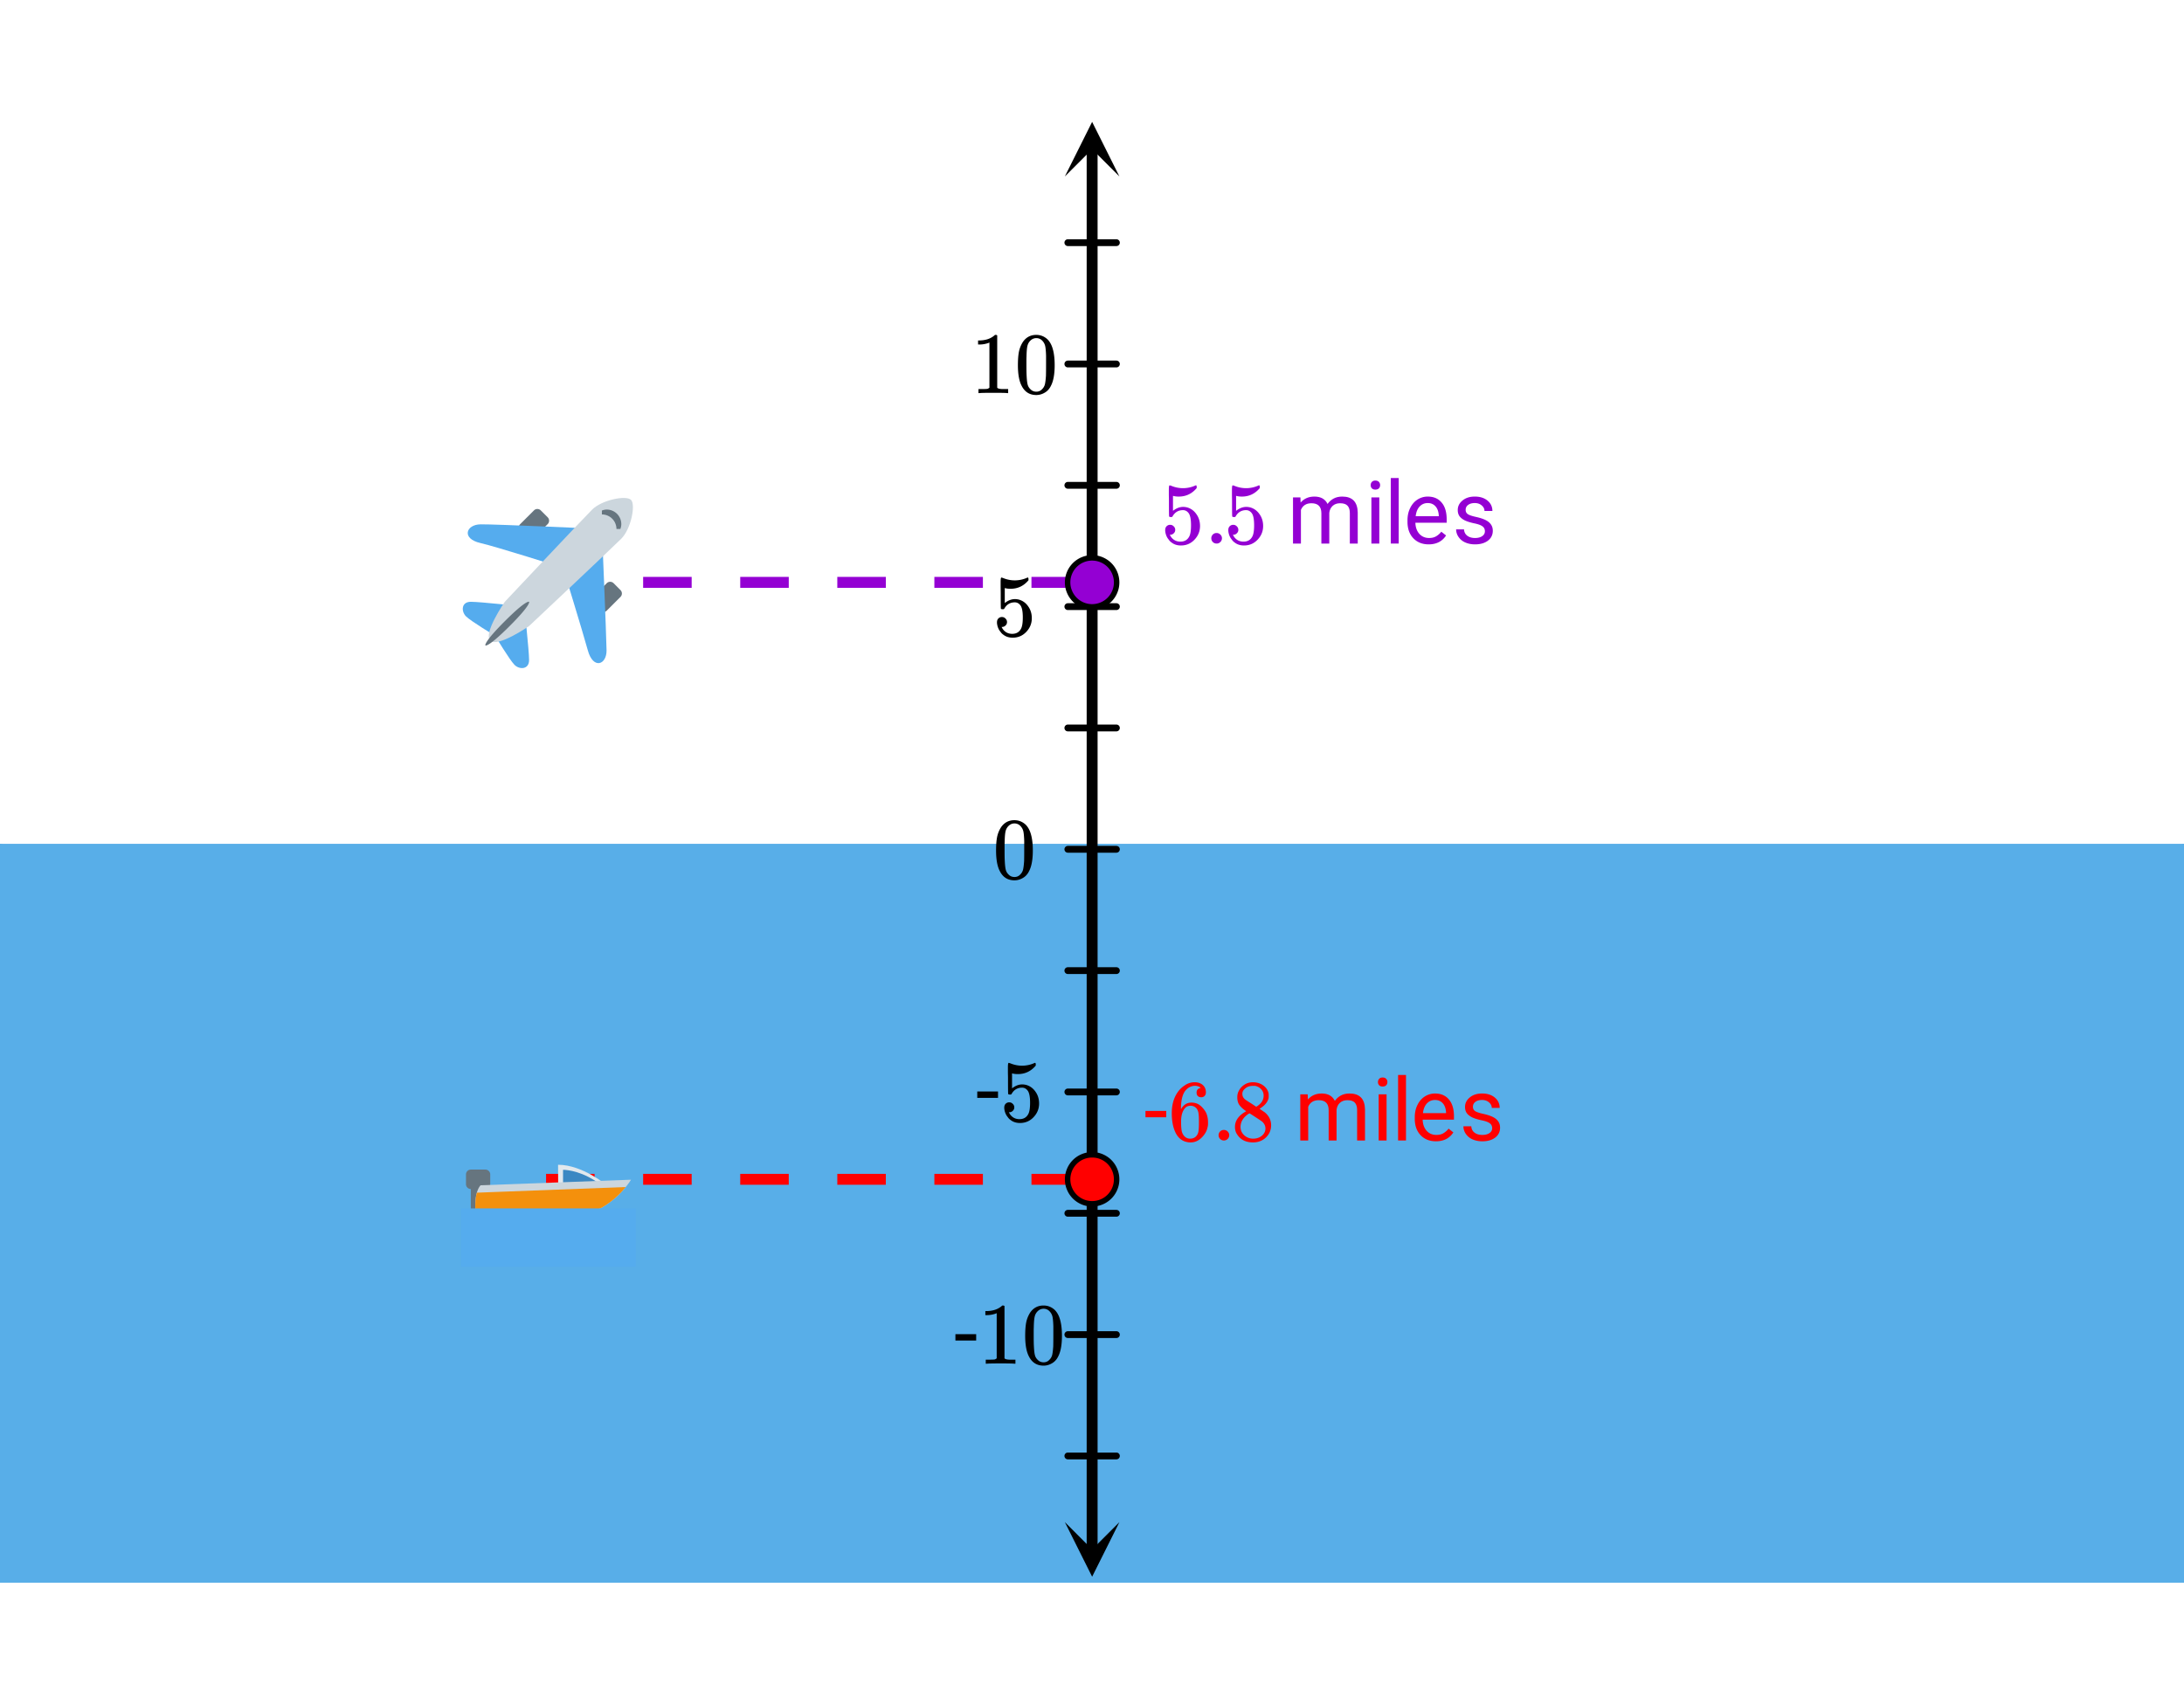 <svg xmlns="http://www.w3.org/2000/svg" xmlns:xlink="http://www.w3.org/1999/xlink" width="449.28" height="349.44" viewBox="0 0 336.96 262.08"><defs><symbol overflow="visible" id="l"><path d="M3.453-3.578H.25v-.985h3.203zm0 0"/></symbol><symbol overflow="visible" id="r"><path d="M2.063-7.125l.03.797c.532-.613 1.239-.922 2.126-.922.988 0 1.664.383 2.031 1.14.238-.343.547-.617.922-.827.383-.208.832-.313 1.344-.313 1.562 0 2.359.824 2.39 2.469V0H9.687v-4.703c0-.508-.12-.89-.359-1.14-.23-.25-.617-.376-1.156-.376-.461 0-.84.137-1.14.407-.294.273-.466.632-.516 1.078V0h-1.22v-4.672c0-1.031-.51-1.547-1.53-1.547-.793 0-1.336.34-1.625 1.016V0H.92v-7.125zm0 0"/></symbol><symbol overflow="visible" id="s"><path d="M2.25 0H1.031v-7.125H2.25zM.922-9.016c0-.195.062-.363.187-.5.125-.132.301-.203.532-.203.238 0 .421.07.546.203a.716.716 0 0 1 .188.5c0 .2-.063.368-.188.5-.124.125-.308.188-.546.188-.23 0-.407-.063-.532-.188a.703.703 0 0 1-.187-.5zm0 0"/></symbol><symbol overflow="visible" id="t"><path d="M2.25 0H1.031v-10.11H2.25zm0 0"/></symbol><symbol overflow="visible" id="u"><path d="M3.875.125c-.969 0-1.758-.313-2.36-.938C.91-1.445.61-2.296.61-3.358v-.235c0-.695.133-1.32.407-1.875.27-.562.644-1 1.125-1.312a2.9 2.9 0 0 1 1.593-.469c.914 0 1.63.309 2.141.922.52.605.781 1.476.781 2.61v.5H1.828c.02.71.223 1.28.61 1.718.394.43.894.64 1.5.64.437 0 .8-.085 1.093-.265.301-.176.567-.41.797-.703l.734.578C5.97-.332 5.07.125 3.876.125zm-.14-6.375c-.5 0-.919.18-1.25.531-.337.356-.54.856-.61 1.5h3.563v-.093c-.032-.614-.2-1.086-.5-1.422-.305-.344-.704-.516-1.204-.516zm0 0"/></symbol><symbol overflow="visible" id="v"><path d="M5.063-1.89c0-.333-.125-.587-.375-.766-.243-.188-.672-.344-1.297-.469-.618-.133-1.106-.29-1.47-.469-.355-.187-.62-.406-.796-.656-.168-.258-.25-.566-.25-.922 0-.582.242-1.07.734-1.469.489-.406 1.118-.609 1.891-.609.813 0 1.469.21 1.969.625.5.418.75.95.75 1.594H5c0-.332-.148-.617-.438-.86-.28-.238-.636-.359-1.062-.359-.438 0-.781.102-1.031.297a.89.89 0 0 0-.375.75c0 .293.113.516.344.672.226.148.644.289 1.25.422.613.136 1.109.296 1.484.484s.648.418.828.688c.188.261.281.585.281.968 0 .637-.258 1.149-.765 1.532-.5.374-1.157.562-1.97.562-.573 0-1.077-.102-1.515-.297A2.397 2.397 0 0 1 1-1.016a2.028 2.028 0 0 1-.375-1.171h1.219c.02.406.18.73.484.968.313.242.719.36 1.219.36.457 0 .82-.094 1.094-.282.28-.187.421-.437.421-.75zm0 0"/></symbol><symbol overflow="visible" id="m"><path d="M5.61 0c-.157-.031-.872-.047-2.141-.047C2.207-.047 1.5-.03 1.344 0h-.157v-.625h.344c.52 0 .86-.008 1.016-.031.07-.008.18-.067.328-.172v-6.969c-.023 0-.059.016-.11.047a4.134 4.134 0 0 1-1.39.25h-.25v-.625h.25c.758-.02 1.39-.188 1.89-.5a2.46 2.46 0 0 0 .422-.313c.008-.03.063-.046.157-.046a.36.36 0 0 1 .234.078v8.078c.133.137.43.203.89.203h.798V0zm0 0"/></symbol><symbol overflow="visible" id="n"><path d="M1.297-7.89c.5-.727 1.187-1.094 2.062-1.094.657 0 1.227.226 1.72.671.25.243.456.547.624.922.332.75.5 1.778.5 3.079 0 1.398-.195 2.46-.578 3.187-.25.523-.621.902-1.11 1.14a2.534 2.534 0 0 1-1.14.282c-1.031 0-1.79-.473-2.266-1.422-.386-.727-.578-1.79-.578-3.188 0-.832.051-1.519.156-2.062a4.48 4.48 0 0 1 .61-1.516zm3.031-.157a1.24 1.24 0 0 0-.953-.437c-.375 0-.7.148-.969.437-.199.211-.336.465-.406.766-.074.293-.121.797-.14 1.515 0 .063-.008.246-.016.547v.735c0 .855.008 1.453.031 1.796.031.637.082 1.09.156 1.36.07.273.207.508.406.703.25.273.563.406.938.406.363 0 .664-.133.906-.406.196-.195.332-.43.407-.703.07-.27.128-.723.171-1.36.008-.343.016-.94.016-1.796v-.735-.547c-.023-.718-.07-1.222-.14-1.515-.075-.301-.212-.555-.407-.766zm0 0"/></symbol><symbol overflow="visible" id="o"><path d="M1.438-2.89a.72.72 0 0 1 .546.234.72.72 0 0 1 .235.547c0 .21-.078.386-.235.53a.73.73 0 0 1-.515.22h-.094l.047.062c.133.293.336.531.61.719.28.187.609.281.984.281.644 0 1.101-.27 1.375-.812.175-.332.265-.907.265-1.72 0-.925-.125-1.55-.375-1.874-.23-.3-.515-.453-.86-.453-.698 0-1.23.308-1.593.922a.312.312 0 0 1-.094.125.761.761 0 0 1-.203.015c-.148 0-.23-.031-.25-.093-.023-.032-.031-.817-.031-2.36 0-.258-.008-.57-.016-.937v-.72c0-.5.032-.75.094-.75a.047.047 0 0 1 .047-.03l.25.078a4.646 4.646 0 0 0 3.625-.016.402.402 0 0 1 .172-.062c.07 0 .11.086.11.25v.171C4.8-7.686 3.878-7.25 2.765-7.25c-.282 0-.532-.023-.75-.078l-.141-.031v2.312c.508-.406 1.035-.61 1.578-.61.164 0 .348.024.547.063.602.157 1.094.5 1.469 1.032.383.523.578 1.14.578 1.859 0 .812-.29 1.515-.86 2.11-.562.593-1.261.89-2.093.89C2.52.297 2.035.14 1.64-.172a1.618 1.618 0 0 1-.438-.453C.93-.945.758-1.348.687-1.828c0-.02-.007-.055-.015-.11v-.14c0-.25.07-.445.219-.594a.745.745 0 0 1 .546-.219zm0 0"/></symbol><symbol overflow="visible" id="p"><path d="M1.047-.813a.79.79 0 0 1 .234-.578.783.783 0 0 1 .578-.234.79.79 0 0 1 .594.25c.156.156.235.34.235.547a.784.784 0 0 1-.25.594.767.767 0 0 1-.563.234.832.832 0 0 1-.594-.234.815.815 0 0 1-.234-.579zm0 0"/></symbol><symbol overflow="visible" id="w"><path d="M5.031-8.11c-.199-.195-.48-.304-.843-.328-.625 0-1.153.274-1.579.813-.418.586-.625 1.492-.625 2.719L2-4.86l.11-.172c.363-.54.859-.813 1.484-.813.414 0 .781.09 1.094.266a2.6 2.6 0 0 1 .64.547c.219.242.395.492.531.75.196.449.297.933.297 1.453v.234c0 .211-.027.403-.078.578-.105.532-.383 1.032-.828 1.5-.387.407-.82.66-1.297.766a2.688 2.688 0 0 1-.547.047c-.168 0-.32-.016-.453-.047-.668-.125-1.2-.484-1.594-1.078C.83-1.66.563-2.79.563-4.218c0-.97.171-1.817.515-2.548.344-.726.82-1.296 1.438-1.703a2.62 2.62 0 0 1 1.562-.515c.531 0 .953.14 1.266.421.32.282.484.665.484 1.141 0 .23-.07.414-.203.547-.125.137-.297.203-.516.203-.218 0-.398-.062-.53-.187-.126-.125-.188-.301-.188-.532 0-.406.21-.644.64-.718zm-.593 3.235a1.18 1.18 0 0 0-.97-.484c-.335 0-.605.105-.812.312C2.22-4.597 2-3.883 2-2.907c0 .794.05 1.345.156 1.657.094.273.242.5.453.688.22.187.477.28.782.28.457 0 .804-.171 1.046-.515.133-.187.22-.41.25-.672.04-.258.063-.64.063-1.14v-.422c0-.508-.023-.895-.063-1.156a1.566 1.566 0 0 0-.25-.688zm0 0"/></symbol><symbol overflow="visible" id="x"><path d="M2.313-4.516c-.438-.289-.778-.593-1.016-.906-.242-.312-.36-.723-.36-1.234 0-.383.07-.707.22-.969.195-.406.488-.734.874-.984.383-.25.82-.375 1.313-.375.613 0 1.144.164 1.594.484.445.324.722.734.828 1.234.007.055.015.164.015.329 0 .199-.008.328-.015.39-.137.594-.547 1.11-1.235 1.547l-.156.11c.5.343.758.523.781.53.664.544 1 1.215 1 2.016 0 .73-.265 1.356-.797 1.875-.53.508-1.199.766-2 .766C2.254.297 1.441-.11.922-.922c-.23-.32-.344-.71-.344-1.172 0-.976.578-1.785 1.735-2.422zM5-6.922c0-.383-.125-.71-.375-.984a1.69 1.69 0 0 0-.922-.516h-.437c-.48 0-.883.164-1.204.485-.23.21-.343.453-.343.734 0 .387.164.695.5.922.039.043.328.23.86.562l.78.516c.008-.008.067-.047.172-.11a2.95 2.95 0 0 0 .25-.187C4.758-5.883 5-6.36 5-6.922zM1.437-2.109c0 .523.192.96.579 1.312a2.01 2.01 0 0 0 1.359.516c.363 0 .695-.07 1-.219.3-.156.531-.36.688-.61.144-.226.218-.472.218-.734 0-.383-.156-.726-.468-1.031-.075-.07-.45-.328-1.125-.766l-.407-.265C3.133-4 3.02-4.07 2.937-4.125l-.109-.063-.156.079c-.563.367-.938.812-1.125 1.343-.074.243-.11.461-.11.657zm0 0"/></symbol><clipPath id="a"><path d="M0 0h336.96v261.363H0zm0 0"/></clipPath><clipPath id="b"><path d="M0 131h336.96v113H0zm0 0"/></clipPath><clipPath id="c"><path d="M0 242h336.96v3H0zm0 0"/></clipPath><clipPath id="d"><path d="M336 130h.96v115H336zm0 0"/></clipPath><clipPath id="e"><path d="M0 130h336.96v2H0zm0 0"/></clipPath><clipPath id="f"><path d="M164.29 234H173v9.305h-8.71zm0 0"/></clipPath><clipPath id="g"><path d="M164.29 18H173v9.23h-8.71zm0 0"/></clipPath><clipPath id="h"><path d="M71.145 80H94v23.348H71.145zm0 0"/></clipPath><clipPath id="i"><path d="M75 76.387h23V100H75zm0 0"/></clipPath><clipPath id="j"><path d="M71.145 180H76v4h-4.855zm0 0"/></clipPath><clipPath id="k"><path d="M71.145 186h26.96v9.46h-26.96zm0 0"/></clipPath></defs><g clip-path="url(#a)" fill="#fff"><path d="M0 0h337v262.11H0zm0 0"/><path d="M0 0h337v262.11H0zm0 0"/></g><g clip-path="url(#b)"><path d="M0 131.055V243.39h337V131.055zm0 0" fill="#58aee8"/></g><g clip-path="url(#c)"><path d="M0 243.39h337" fill="none" stroke-width="1.685" stroke-linecap="round" stroke="#58aee8"/></g><g clip-path="url(#d)"><path d="M337 243.39V131.056" fill="none" stroke-width="1.685" stroke-linecap="round" stroke="#58aee8"/></g><g clip-path="url(#e)"><path d="M337 131.055H0" fill="none" stroke-width="1.685" stroke-linecap="round" stroke="#58aee8"/></g><path d="M0 131.055V243.39" fill="none" stroke-width="1.685" stroke-linecap="round" stroke="#58aee8"/><path d="M164.754 224.668h7.492M164.754 205.945h7.492M164.754 187.223h7.492M164.754 168.5h7.492M164.754 149.777h7.492M164.754 131.055h7.492M164.754 112.332h7.492M164.754 93.61h7.492M164.754 74.89h7.492M164.754 56.168h7.492M164.754 37.445h7.492" fill="none" stroke-width="1.053" stroke-linecap="round" stroke="#000"/><path d="M168.5 239.176V22.934" fill="none" stroke-width="1.685" stroke="#000"/><g clip-path="url(#f)"><path d="M164.29 234.879l4.21 8.426 4.21-8.426-4.21 4.215zm0 0"/></g><g clip-path="url(#g)"><path d="M164.29 27.23l4.21-8.425 4.21 8.425-4.21-4.21zm0 0"/></g><path d="M84.25 89.023h7.488v1.688H84.25m14.977-1.688h7.488v1.688h-7.488m14.98-1.688h7.488v1.688h-7.488m14.977-1.688h7.488v1.688h-7.488m14.976-1.688h7.488v1.688h-7.488m14.98-1.688h7.489v1.688h-7.488" fill="#9400d3"/><path d="M84.25 181.137h7.488v1.687H84.25m14.977-1.687h7.488v1.687h-7.488m14.98-1.687h7.488v1.687h-7.488m14.977-1.687h7.488v1.687h-7.488m14.976-1.687h7.488v1.687h-7.488m14.98-1.687h7.489v1.687h-7.488" fill="red"/><path d="M172.281 89.867c0 .5-.093.985-.289 1.446a3.727 3.727 0 0 1-.816 1.226 3.734 3.734 0 0 1-1.23.82 3.777 3.777 0 0 1-4.938-2.047 3.673 3.673 0 0 1-.29-1.445 3.81 3.81 0 0 1 1.105-2.676 3.773 3.773 0 0 1 2.676-1.105c.501 0 .985.094 1.446.285.465.195.875.465 1.23.82a3.81 3.81 0 0 1 1.106 2.676zm0 0" fill="#9400d3" stroke-width=".843" stroke="#000"/><path d="M172.281 181.98c0 .5-.093.985-.289 1.446a3.727 3.727 0 0 1-.816 1.226 3.734 3.734 0 0 1-1.23.82 3.777 3.777 0 0 1-4.938-2.047 3.673 3.673 0 0 1-.29-1.444 3.81 3.81 0 0 1 1.105-2.676 3.773 3.773 0 0 1 2.676-1.105c.501 0 .985.093 1.446.284.465.196.875.465 1.23.82a3.81 3.81 0 0 1 1.106 2.677zm0 0" fill="red" stroke-width=".843" stroke="#000"/><path d="M93.61 94.23a.747.747 0 0 1-1.06 0l-1.058-1.058a.747.747 0 0 1 0-1.059l2.117-2.117a.752.752 0 0 1 1.063 0l1.058 1.059a.747.747 0 0 1 0 1.058zM82.378 82.996a.74.74 0 0 1-1.059 0l-1.058-1.058a.74.74 0 0 1 0-1.06l2.117-2.116a.747.747 0 0 1 1.058 0l1.06 1.058a.747.747 0 0 1 0 1.059zm0 0" fill="#66757f"/><g clip-path="url(#h)"><path d="M72.64 92.863c1.5 0 8.239.746 8.239.746s.75 6.743.75 8.239c0 1.5-1.496 1.5-2.246.75s-2.996-4.493-2.996-4.493-3.746-2.246-4.492-2.996c-.75-.75-.75-2.246.746-2.246zm1.5-11.953c2.247-.031 18.723.719 18.723.719s.692 16.476.719 18.723c.027 2.246-2.07 2.996-2.89 0-.825-2.997-3.82-12.73-3.82-12.73s-10.45-3.31-12.735-3.821c-2.992-.676-2.242-2.864.004-2.89zm0 0" fill="#55acee"/></g><g clip-path="url(#i)"><path d="M91.363 78.633c1.5-1.496 5.242-2.246 5.992-1.496.75.746 0 4.492-1.496 5.988-1.5 1.5-14.23 13.48-14.23 13.48s-4.867 3.372-5.992 2.247c-1.121-1.122 2.246-5.989 2.246-5.989s11.984-12.73 13.48-14.23zm0 0" fill="#ccd6dd"/></g><path d="M81.629 92.863s.375.375-2.996 3.742c-3.371 3.372-3.742 2.997-3.742 2.997s-.375-.375 2.992-3.743c3.37-3.37 3.746-2.996 3.746-2.996zm11.234-13.48a2.246 2.246 0 0 1 2.246 2.246h.602c.086-.234.148-.484.148-.75a2.25 2.25 0 0 0-2.25-2.246 2.15 2.15 0 0 0-.746.148zm0 0" fill="#66757f"/><g clip-path="url(#j)"><path d="M71.895 182.73c0 .415.332.747.746.747h2.25a.744.744 0 0 0 .746-.747v-1.5a.747.747 0 0 0-.746-.75h-2.25a.747.747 0 0 0-.746.75zm0 0" fill="#66757f"/></g><path d="M74.14 181.98h-1.5v5.243h1.5zm0 0" fill="#66757f"/><path d="M93.61 182.895s-3.743-3.16-7.489-3.16h-.02l.02 3.742s0 .75 2.996.75 4.492-1.332 4.492-1.332zm0 0" fill="#e1e8ed"/><path d="M92.676 182.805c-2.656-2.016-5.055-2.29-5.805-2.29v2.962c0 2.37 5.805-.672 5.805-.672zm0 0" fill="#3b88c3"/><path d="M73.39 187.195s-.374-3.004.75-4.293l23.215-.859s-1.496 2.578-4.492 4.293c-2.996 1.715-19.472.86-19.472.86zm0 0" fill="#ccd6dd"/><path d="M92.863 186.336c-2.996 1.715-19.472.86-19.472.86s-.215-1.75.18-3.153l22.976-.871c-.73.902-1.957 2.172-3.684 3.164zm0 0" fill="#f4900c"/><g clip-path="url(#k)"><path d="M98.105 186.473h-26.96v8.988h26.96zm0 0" fill="#55acee"/></g><use xlink:href="#l" x="147.157" y="210.438"/><use xlink:href="#m" x="150.901" y="210.438"/><use xlink:href="#n" x="157.641" y="210.438"/><use xlink:href="#l" x="150.527" y="172.993"/><use xlink:href="#o" x="154.271" y="172.993"/><use xlink:href="#n" x="153.148" y="135.549"/><use xlink:href="#o" x="153.148" y="98.104"/><use xlink:href="#m" x="149.778" y="60.66"/><use xlink:href="#n" x="156.518" y="60.66"/><use xlink:href="#o" x="179.101" y="83.876" fill="#9400d3"/><use xlink:href="#p" x="185.841" y="83.876" fill="#9400d3"/><use xlink:href="#o" x="188.837" y="83.876" fill="#9400d3"/><use xlink:href="#q" x="195.577" y="83.876" fill="#9400d3"/><use xlink:href="#r" x="198.573" y="83.876" fill="#9400d3"/><use xlink:href="#s" x="210.555" y="83.876" fill="#9400d3"/><use xlink:href="#t" x="213.55" y="83.876" fill="#9400d3"/><use xlink:href="#u" x="216.546" y="83.876" fill="#9400d3"/><use xlink:href="#v" x="224.035" y="83.876" fill="#9400d3"/><use xlink:href="#l" x="176.48" y="175.989" fill="red"/><use xlink:href="#w" x="180.225" y="175.989" fill="red"/><use xlink:href="#p" x="186.965" y="175.989" fill="red"/><use xlink:href="#x" x="189.96" y="175.989" fill="red"/><use xlink:href="#q" x="196.7" y="175.989" fill="red"/><use xlink:href="#r" x="199.696" y="175.989" fill="red"/><use xlink:href="#s" x="211.678" y="175.989" fill="red"/><use xlink:href="#t" x="214.674" y="175.989" fill="red"/><use xlink:href="#u" x="217.669" y="175.989" fill="red"/><use xlink:href="#v" x="225.158" y="175.989" fill="red"/></svg>